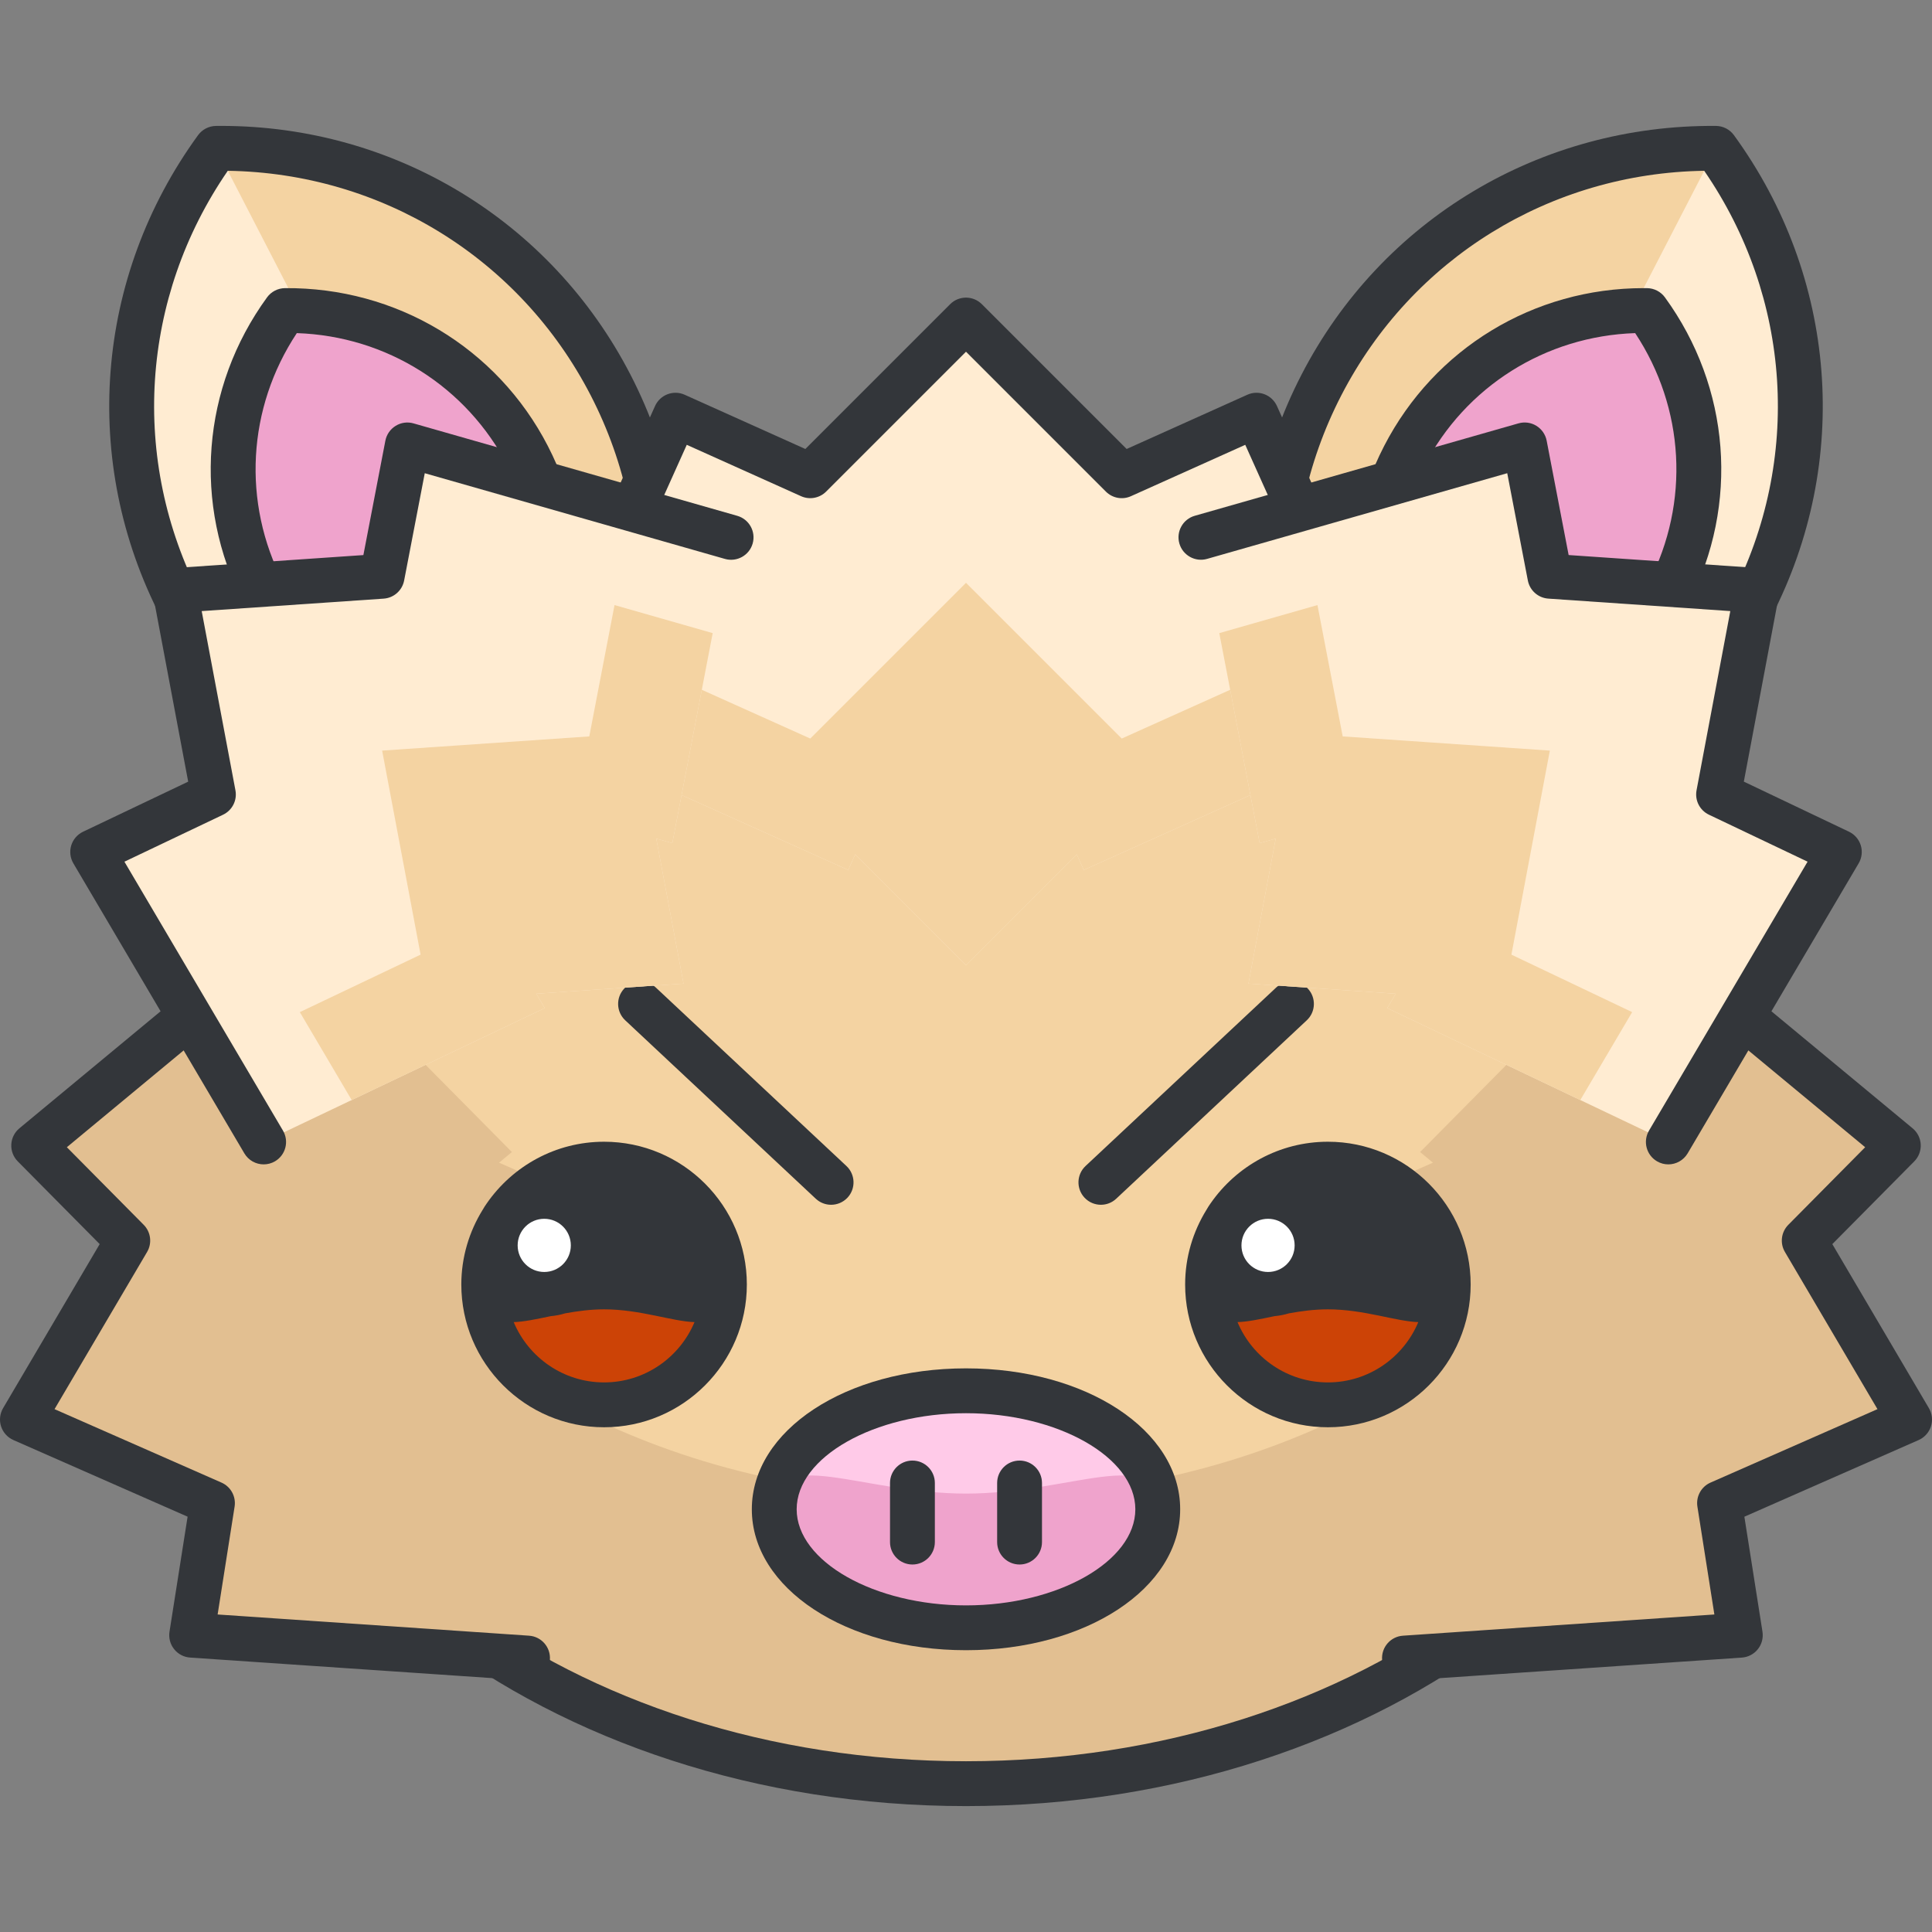 <?xml version="1.0" encoding="iso-8859-1"?>
<!-- Generator: Adobe Illustrator 19.0.0, SVG Export Plug-In . SVG Version: 6.00 Build 0)  -->
<svg version="1.1" id="Layer_1" xmlns="http://www.w3.org/2000/svg" xmlns:xlink="http://www.w3.org/1999/xlink" x="0px" y="0px"
	 viewBox="0 0 129.266 129.266" style="enable-background:new 0 0 129.266 129.266;" xml:space="preserve">
<rect x="0" y="0" width="129.266" height="129.266" fill="#808080" stroke="none"/>
<g>
	<g>
		<g>
			<g>
				<path style="fill:#FFECD2;" d="M114.8,9.926c6.312,8.672,7.636,20.494,2.378,30.676c-5.255,10.186-15.657,15.955-26.385,15.834
					c-6.313-8.674-7.635-20.496-2.379-30.678C93.67,15.574,104.071,9.805,114.8,9.926z"/>
			</g>
			<g>
				<path style="fill:#F4D3A2;" d="M90.793,56.435c-6.313-8.674-7.635-20.496-2.379-30.678C93.67,15.574,104.071,9.805,114.8,9.926"
					/>
			</g>
			<g>
				<path style="fill:#33363A;" d="M91.135,57.937c-0.12,0-0.238-0.001-0.359-0.002c-0.474-0.006-0.917-0.234-1.196-0.617
					c-6.909-9.493-7.867-21.851-2.499-32.249c5.367-10.398,15.986-16.739,27.736-16.644c0.474,0.006,0.917,0.234,1.196,0.617
					c6.91,9.494,7.867,21.85,2.498,32.247C113.2,51.583,102.733,57.937,91.135,57.937z M114.025,11.427
					c-10.297,0.156-19.55,5.858-24.278,15.019c-4.729,9.16-4.017,20.005,1.821,28.489c10.298-0.156,19.55-5.859,24.277-15.021
					C120.574,30.755,119.863,19.911,114.025,11.427z"/>
			</g>
		</g>
		<g>
			<g>
				<path style="fill:#EFA3CC;" d="M110.185,20.779c3.885,5.338,4.699,12.615,1.464,18.881c-3.234,6.27-9.637,9.82-16.24,9.746
					c-3.885-5.338-4.699-12.615-1.464-18.881C97.18,24.256,103.581,20.705,110.185,20.779z"/>
			</g>
			<g>
				<path style="fill:#33363A;" d="M95.618,50.907c-0.076,0-0.151,0-0.227-0.001c-0.474-0.006-0.917-0.234-1.196-0.617
					c-4.382-6.021-4.989-13.857-1.584-20.452c3.369-6.528,10.008-10.559,17.363-10.559c0.076,0,0.151,0,0.227,0.001
					c0.474,0.006,0.917,0.234,1.196,0.617c4.382,6.021,4.989,13.857,1.584,20.452C109.613,46.877,102.975,50.907,95.618,50.907z
					 M109.406,22.288c-6,0.2-11.365,3.569-14.129,8.925c-2.765,5.354-2.403,11.679,0.909,16.685c6-0.2,11.366-3.569,14.129-8.925
					C113.08,33.618,112.718,27.294,109.406,22.288z"/>
			</g>
		</g>
	</g>
	<g>
		<g>
			<g>
				<path style="fill:#FFECD2;" d="M14.466,9.926C8.154,18.598,6.83,30.42,12.088,40.602c5.255,10.186,15.657,15.955,26.385,15.834
					c6.313-8.674,7.635-20.496,2.379-30.678C35.596,15.574,25.194,9.805,14.466,9.926z"/>
			</g>
			<g>
				<path style="fill:#F4D3A2;" d="M38.473,56.435c6.313-8.674,7.635-20.496,2.379-30.678C35.596,15.574,25.194,9.805,14.466,9.926"
					/>
			</g>
			<g>
				<path style="fill:#33363A;" d="M38.131,57.937c-11.599,0-22.065-6.354-27.376-16.648C5.386,30.893,6.343,18.537,13.253,9.043
					c0.279-0.383,0.722-0.611,1.196-0.617c0.12-0.001,0.24-0.002,0.359-0.002c11.599,0,22.064,6.354,27.377,16.646
					c5.368,10.397,4.41,22.755-2.499,32.248c-0.279,0.383-0.722,0.611-1.196,0.617C38.37,57.937,38.25,57.937,38.131,57.937z
					 M15.241,11.427c-5.838,8.484-6.549,19.328-1.82,28.486c4.726,9.162,13.979,14.864,24.277,15.021
					c5.838-8.484,6.549-19.329,1.821-28.488C34.791,17.286,25.537,11.584,15.241,11.427z"/>
			</g>
		</g>
		<g>
			<g>
				<path style="fill:#EFA3CC;" d="M19.081,20.779c-3.885,5.338-4.699,12.615-1.464,18.881c3.234,6.27,9.637,9.82,16.24,9.746
					c3.885-5.338,4.699-12.615,1.464-18.881C32.086,24.256,25.685,20.705,19.081,20.779z"/>
			</g>
			<g>
				<path style="fill:#33363A;" d="M33.647,50.907c-7.357,0-13.995-4.03-17.363-10.56c-3.405-6.594-2.798-14.43,1.584-20.451
					c0.279-0.383,0.722-0.611,1.196-0.617c7.426-0.062,14.186,3.962,17.59,10.559c3.405,6.594,2.798,14.43-1.584,20.451
					c-0.279,0.383-0.722,0.611-1.196,0.617C33.799,50.907,33.723,50.907,33.647,50.907z M19.859,22.288
					c-3.312,5.006-3.674,11.33-0.909,16.684c2.763,5.356,8.129,8.725,14.129,8.926c3.312-5.006,3.674-11.33,0.909-16.684
					C31.225,25.857,25.859,22.489,19.859,22.288z"/>
			</g>
		</g>
	</g>
	<g>
		<g>
			<path style="fill:#F4D3A2;" d="M113.842,81.9c0,20.676-22.031,37.441-49.209,37.441S15.424,102.576,15.424,81.9
				c0-20.68,22.031-45.459,49.209-45.459S113.842,61.221,113.842,81.9z"/>
		</g>
		<g>
			<path style="fill:#F4D3A2;" d="M113.842,81.9c0,20.676-22.031,37.441-49.209,37.441S15.424,102.576,15.424,81.9
				c0-20.68,22.031-34.928,49.209-34.928S113.842,61.221,113.842,81.9z"/>
		</g>
		<g>
			<path style="fill:#E2BF91;" d="M113.842,81.9c0,20.676-22.031,37.441-49.209,37.441S15.424,102.576,15.424,81.9
				c0-20.682,6.262,18.34,49.209,18.34S113.842,61.219,113.842,81.9z"/>
		</g>
		<g>
			<path style="fill:#33363A;" d="M64.633,120.842c-27.961,0-50.709-17.469-50.709-38.941c0-21.27,22.62-46.959,50.709-46.959
				s50.709,25.689,50.709,46.959C115.342,103.373,92.594,120.842,64.633,120.842z M64.633,37.941
				c-26.428,0-47.709,24.048-47.709,43.959c0,19.818,21.402,35.941,47.709,35.941s47.709-16.123,47.709-35.941
				C112.342,61.989,91.061,37.941,64.633,37.941z"/>
		</g>
	</g>
	<g>
		<path style="fill:#F4D3A2;" d="M75.068,94.182c0,1.393-4.691,1.643-10.478,1.643c-5.787,0-10.479-0.25-10.479-1.643
			c0-1.395,4.691-5.037,10.479-5.037C70.377,89.144,75.068,92.787,75.068,94.182z"/>
	</g>
	<g>
		<g>
			<path style="fill:#33363A;" d="M55.607,80.609c-0.367,0-0.735-0.134-1.025-0.405l-12.75-11.938
				c-0.604-0.566-0.636-1.516-0.07-2.12s1.515-0.638,2.121-0.069l12.75,11.938c0.604,0.566,0.636,1.516,0.07,2.12
				C56.407,80.45,56.008,80.609,55.607,80.609z"/>
		</g>
		<g>
			<path style="fill:#33363A;" d="M73.659,80.609c-0.401,0-0.8-0.159-1.096-0.475c-0.566-0.604-0.535-1.554,0.07-2.12l12.75-11.938
				c0.606-0.567,1.555-0.535,2.121,0.069c0.566,0.604,0.535,1.554-0.07,2.12l-12.75,11.938
				C74.394,80.476,74.026,80.609,73.659,80.609z"/>
		</g>
	</g>
	<g>
		<g>
			<g>
				<g>
					<polygon style="fill:#E2BF91;" points="93.97,110.937 116.441,109.408 115.051,100.57 127.766,94.977 120.717,83.006 
						127.012,76.648 109.67,62.275 95.016,77.08 95.875,77.793 86.834,81.769 91.844,90.279 90.728,90.357 					"/>
				</g>
				<g>
					<path style="fill:#33363A;" d="M93.968,112.437c-0.782,0-1.441-0.606-1.495-1.398c-0.056-0.826,0.568-1.542,1.395-1.598
						l20.837-1.419l-1.136-7.219c-0.105-0.673,0.255-1.332,0.878-1.606l11.17-4.914l-6.192-10.517
						c-0.346-0.586-0.252-1.332,0.227-1.816l5.142-5.192l-16.08-13.327c-0.638-0.529-0.727-1.475-0.198-2.112
						c0.528-0.638,1.474-0.727,2.112-0.198l17.342,14.373c0.324,0.269,0.521,0.661,0.541,1.082c0.021,0.42-0.136,0.83-0.432,1.129
						l-5.482,5.536l6.462,10.976c0.217,0.369,0.267,0.813,0.135,1.222c-0.132,0.407-0.432,0.739-0.824,0.912l-11.658,5.129
						l1.211,7.696c0.065,0.416-0.047,0.84-0.31,1.169c-0.262,0.329-0.651,0.532-1.07,0.561l-22.472,1.529
						C94.037,112.437,94.002,112.437,93.968,112.437z"/>
				</g>
			</g>
		</g>
		<g>
			<g>
				<g>
					<polygon style="fill:#E2BF91;" points="35.296,110.937 12.824,109.408 14.215,100.57 1.5,94.977 8.549,83.006 2.254,76.648 
						19.596,62.275 34.25,77.08 33.391,77.793 42.432,81.769 37.422,90.279 38.537,90.357 					"/>
				</g>
				<g>
					<path style="fill:#33363A;" d="M35.297,112.437c-0.034,0-0.069-0.001-0.104-0.004l-22.472-1.529
						c-0.419-0.028-0.808-0.231-1.07-0.561c-0.263-0.329-0.375-0.753-0.31-1.169l1.211-7.696L0.896,96.35
						c-0.392-0.173-0.692-0.505-0.824-0.912c-0.131-0.408-0.082-0.853,0.135-1.222L6.67,83.24l-5.482-5.536
						c-0.296-0.299-0.453-0.709-0.432-1.129c0.021-0.421,0.217-0.813,0.541-1.082L18.639,61.12c0.639-0.527,1.584-0.439,2.112,0.198
						c0.529,0.638,0.44,1.583-0.198,2.112L4.473,76.758l5.142,5.192c0.479,0.484,0.572,1.23,0.227,1.816L3.649,94.283l11.17,4.914
						c0.623,0.274,0.983,0.934,0.878,1.606l-1.136,7.219l20.837,1.419c0.826,0.056,1.451,0.771,1.395,1.598
						C36.739,111.831,36.08,112.437,35.297,112.437z"/>
				</g>
			</g>
		</g>
	</g>
	<g>
		<path style="fill:#CC4306;" d="M48.471,85.943c0,4.449-3.605,8.051-8.053,8.051c-4.445,0-8.051-3.602-8.051-8.051
			c0-4.447,3.605-8.053,8.051-8.053C44.865,77.891,48.471,81.496,48.471,85.943z"/>
	</g>
	<g>
		<circle style="fill:#FFFFFF;" cx="36.415" cy="83.326" r="3.28"/>
	</g>
	<path style="fill:#33363A;" d="M40.418,76.391c-3.249,0-6.12,1.634-7.846,4.12c-0.1,0.137-0.188,0.281-0.274,0.428
		c-0.902,1.458-1.432,3.169-1.432,5.005c0,5.267,4.285,9.551,9.551,9.551c5.268,0,9.553-4.284,9.553-9.551
		C49.971,80.676,45.686,76.391,40.418,76.391z M40.418,92.494c-2.721,0-5.058-1.668-6.047-4.035
		c0.689-0.019,1.528-0.201,2.473-0.397c0.334-0.03,0.656-0.093,0.967-0.189c0.819-0.148,1.694-0.268,2.608-0.268
		c2.413,0,4.573,0.814,6.049,0.854C45.478,90.826,43.14,92.494,40.418,92.494z"/>
	<circle style="fill:#FFFFFF;" cx="36.414" cy="83.326" r="1.779"/>
	<g>
		<path style="fill:#CC4306;" d="M96.898,85.943c0,4.449-3.605,8.051-8.051,8.051c-4.447,0-8.053-3.602-8.053-8.051
			c0-4.447,3.605-8.053,8.053-8.053C93.293,77.891,96.898,81.496,96.898,85.943z"/>
	</g>
	<g>
		<circle style="fill:#FFFFFF;" cx="84.843" cy="83.326" r="3.28"/>
	</g>
	<path style="fill:#33363A;" d="M88.848,76.391c-3.248,0-6.119,1.633-7.846,4.117c-0.102,0.138-0.19,0.284-0.277,0.433
		c-0.901,1.457-1.43,3.167-1.43,5.003c0,5.267,4.285,9.551,9.553,9.551c5.266,0,9.551-4.284,9.551-9.551
		C98.398,80.676,94.114,76.391,88.848,76.391z M88.848,92.494c-2.722,0-5.06-1.668-6.049-4.035c0.69-0.019,1.528-0.201,2.474-0.398
		c0.333-0.03,0.654-0.093,0.964-0.188c0.82-0.149,1.696-0.268,2.611-0.268c2.412,0,4.571,0.814,6.047,0.854
		C93.906,90.826,91.569,92.494,88.848,92.494z"/>
	<circle style="fill:#FFFFFF;" cx="84.842" cy="83.326" r="1.779"/>
	<g>
		<g>
			<ellipse style="fill:#FFCAE8;" cx="64.633" cy="100.982" rx="12.83" ry="7.93"/>
		</g>
		<g>
			<path style="fill:#EFA3CC;" d="M77.463,100.982c0,4.379-5.744,7.93-12.83,7.93s-12.83-3.551-12.83-7.93
				c0-4.379,5.744-1.049,12.83-1.049S77.463,96.603,77.463,100.982z"/>
		</g>
		<g>
			<path style="fill:#33363A;" d="M64.633,110.412c-8.036,0-14.33-4.142-14.33-9.43c0-5.286,6.294-9.428,14.33-9.428
				s14.33,4.142,14.33,9.428C78.963,106.27,72.668,110.412,64.633,110.412z M64.633,94.555c-6.142,0-11.33,2.943-11.33,6.428
				c0,3.485,5.188,6.43,11.33,6.43s11.33-2.944,11.33-6.43C75.963,97.498,70.774,94.555,64.633,94.555z"/>
		</g>
	</g>
	<g>
		<g>
			<path style="fill:#33363A;" d="M61.049,104.678c-0.829,0-1.5-0.672-1.5-1.5v-3.955c0-0.828,0.671-1.5,1.5-1.5s1.5,0.672,1.5,1.5
				v3.955C62.549,104.006,61.877,104.678,61.049,104.678z"/>
		</g>
		<g>
			<path style="fill:#33363A;" d="M68.217,104.678c-0.829,0-1.5-0.672-1.5-1.5v-3.955c0-0.828,0.671-1.5,1.5-1.5s1.5,0.672,1.5,1.5
				v3.955C69.717,104.006,69.045,104.678,68.217,104.678z"/>
		</g>
	</g>
	<g>
		<g>
			<polygon style="fill:#FFECD2;" points="93.504,48.773 84.07,27.779 75.053,31.832 64.633,21.412 54.213,31.832 45.195,27.779 
				35.762,48.773 56.753,58.209 57.222,57.164 64.633,64.576 72.043,57.166 72.512,58.209 			"/>
		</g>
		<g>
			<polygon style="fill:#F4D3A2;" points="75.053,49.414 64.633,38.994 54.213,49.414 45.195,45.361 42.335,51.727 56.753,58.209 
				57.222,57.164 64.633,64.576 72.043,57.166 72.512,58.209 86.931,51.727 84.07,45.361 			"/>
		</g>
		<g>
			<path style="fill:#33363A;" d="M93.505,50.273c-0.573,0-1.119-0.329-1.369-0.885l-8.819-19.626L75.667,33.2
				c-0.568,0.257-1.235,0.132-1.675-0.308l-9.359-9.359l-9.359,9.359c-0.44,0.439-1.108,0.563-1.675,0.308l-7.649-3.438
				L37.13,49.389c-0.34,0.755-1.226,1.094-1.983,0.753c-0.756-0.34-1.093-1.228-0.753-1.983l9.434-20.994
				c0.163-0.362,0.463-0.646,0.835-0.787c0.373-0.142,0.785-0.13,1.147,0.034l8.074,3.629l9.688-9.688
				c0.586-0.586,1.535-0.586,2.121,0l9.688,9.688l8.074-3.629c0.363-0.164,0.775-0.176,1.147-0.034s0.672,0.425,0.835,0.787
				l9.434,20.994c0.339,0.756,0.002,1.644-0.753,1.983C93.919,50.231,93.71,50.273,93.505,50.273z"/>
		</g>
	</g>
	<g>
		<g>
			<g>
				<polygon style="fill:#FFECD2;" points="48.916,35.953 27.257,29.769 25.567,38.557 11.709,39.506 14.279,53.156 6.201,57.004 
					17.641,76.406 36.448,67.449 35.881,66.488 45.734,65.812 43.908,56.107 44.984,56.412 				"/>
			</g>
			<g>
				<polygon style="fill:#F4D3A2;" points="39.428,49.271 25.568,50.221 28.141,63.873 20.061,67.719 23.531,73.602 36.448,67.449 
					35.881,66.488 45.734,65.812 43.908,56.107 44.984,56.412 47.685,42.361 41.117,40.484 				"/>
			</g>
			<g>
				<path style="fill:#33363A;" d="M17.642,77.906c-0.514,0-1.014-0.264-1.293-0.738L4.909,57.766
					c-0.214-0.362-0.266-0.798-0.143-1.2s0.41-0.734,0.79-0.916l7.035-3.351l-2.356-12.516c-0.079-0.421,0.025-0.855,0.288-1.194
					c0.262-0.34,0.657-0.55,1.084-0.579l12.706-0.871l1.471-7.652c0.08-0.413,0.329-0.774,0.688-0.994
					c0.358-0.223,0.792-0.282,1.197-0.165l21.659,6.184c0.797,0.228,1.258,1.058,1.031,1.854c-0.227,0.796-1.058,1.257-1.854,1.03
					L28.42,31.662l-1.38,7.178c-0.129,0.669-0.691,1.167-1.371,1.213l-12.174,0.834l2.258,11.992
					c0.126,0.669-0.214,1.339-0.829,1.632l-6.599,3.143l10.607,17.991c0.421,0.714,0.184,1.633-0.53,2.054
					C18.163,77.84,17.901,77.906,17.642,77.906z"/>
			</g>
		</g>
		<g>
			<g>
				<polygon style="fill:#FFECD2;" points="80.35,35.953 102.009,29.769 103.697,38.557 117.557,39.506 114.985,53.156 
					123.064,57.004 111.624,76.406 92.816,67.449 93.385,66.488 83.53,65.812 85.356,56.107 84.281,56.412 				"/>
			</g>
			<g>
				<polygon style="fill:#F4D3A2;" points="89.837,49.271 103.697,50.221 101.125,63.873 109.204,67.719 105.734,73.602 
					92.816,67.449 93.385,66.488 83.53,65.812 85.356,56.107 84.281,56.412 81.58,42.361 88.148,40.484 				"/>
			</g>
			<g>
				<path style="fill:#33363A;" d="M111.623,77.906c-0.259,0-0.521-0.066-0.76-0.208c-0.714-0.421-0.951-1.34-0.53-2.054
					l10.608-17.991l-6.6-3.143c-0.615-0.293-0.955-0.963-0.829-1.632l2.259-11.992l-12.175-0.834
					c-0.679-0.046-1.242-0.544-1.371-1.213l-1.379-7.178l-20.083,5.733c-0.792,0.227-1.626-0.234-1.854-1.03
					c-0.228-0.797,0.234-1.627,1.031-1.854l21.659-6.184c0.406-0.115,0.84-0.057,1.197,0.165c0.359,0.22,0.608,0.581,0.688,0.994
					l1.47,7.652l12.707,0.871c0.427,0.029,0.822,0.239,1.084,0.579c0.262,0.339,0.367,0.773,0.288,1.194l-2.357,12.516l7.036,3.351
					c0.38,0.182,0.667,0.514,0.79,0.916s0.071,0.838-0.143,1.2l-11.44,19.402C112.636,77.643,112.136,77.906,111.623,77.906z"/>
			</g>
		</g>
	</g>
</g>
<g>
</g>
<g>
</g>
<g>
</g>
<g>
</g>
<g>
</g>
<g>
</g>
<g>
</g>
<g>
</g>
<g>
</g>
<g>
</g>
<g>
</g>
<g>
</g>
<g>
</g>
<g>
</g>
<g>
</g>
</svg>
